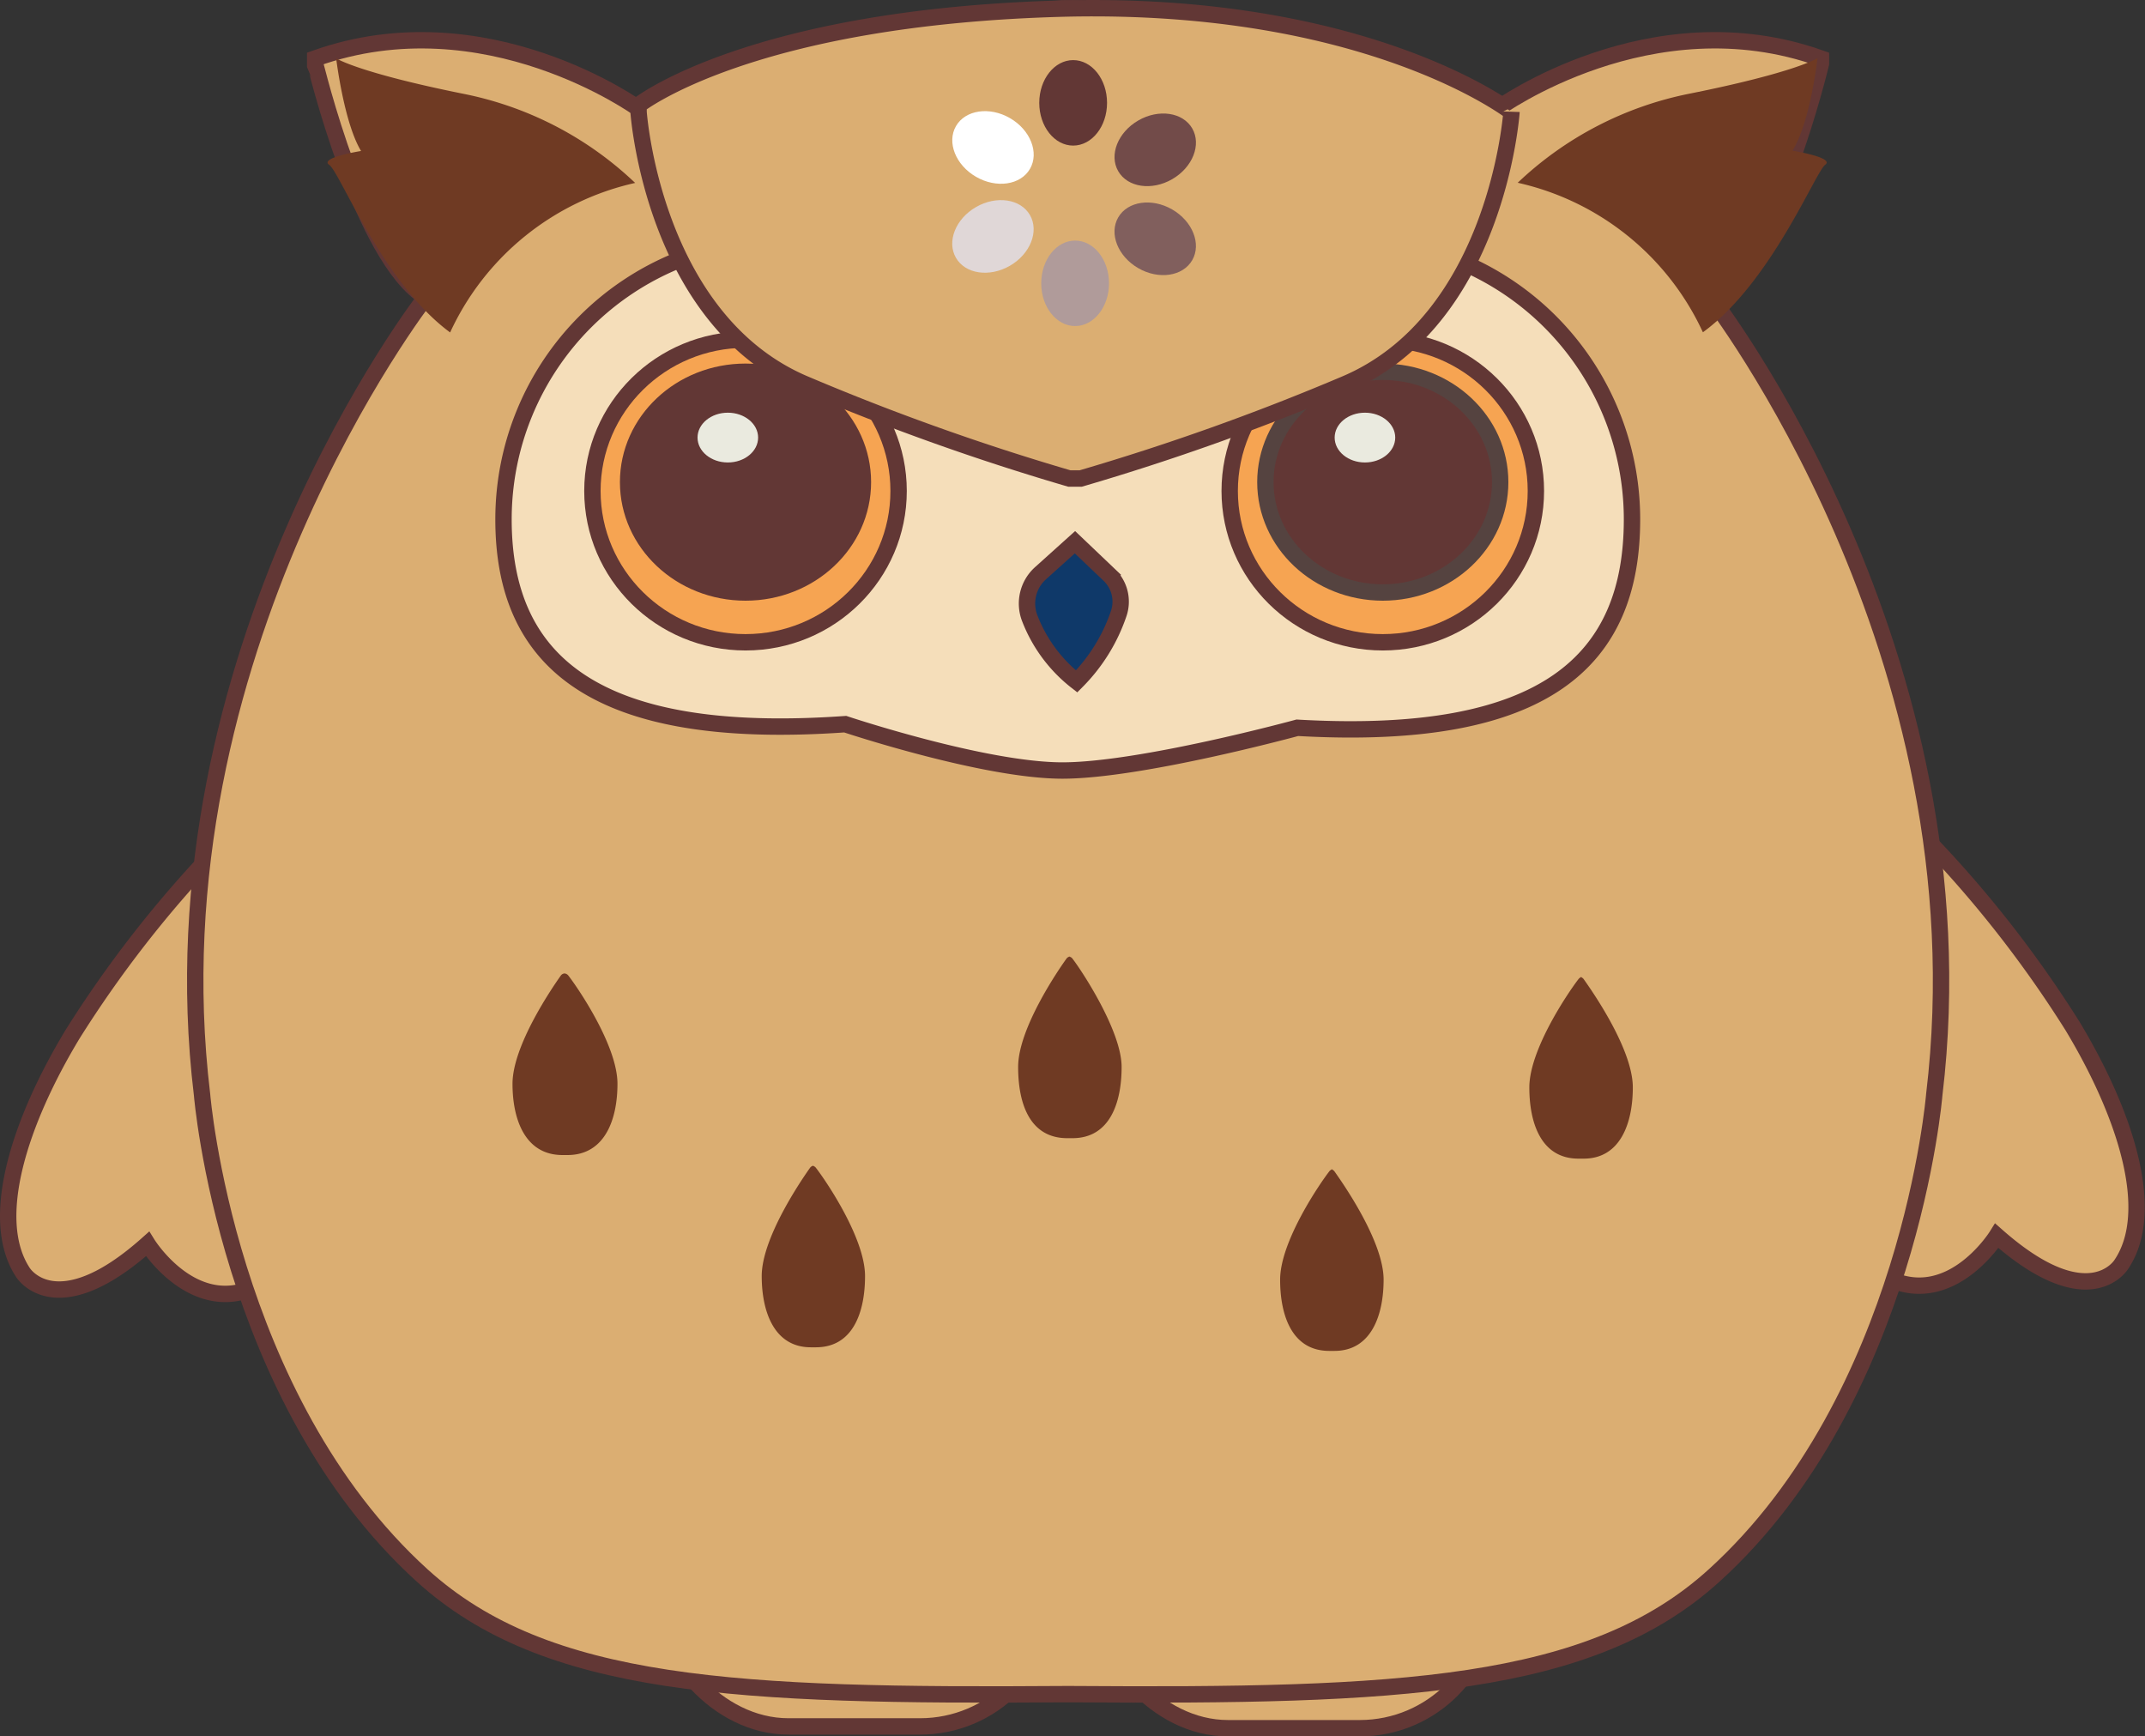 <svg xmlns="http://www.w3.org/2000/svg" viewBox="0 0 131 106.03"><rect x="0" y="0" width="131" height="106.03" fill="#333333" stroke="none"/><defs><style>.cls-1{fill:#dbae72;}.cls-1,.cls-4,.cls-5,.cls-6,.cls-7{stroke:#623735;}.cls-1,.cls-3,.cls-4,.cls-5,.cls-6,.cls-7,.cls-9{stroke-miterlimit:10;}.cls-2{fill:#6f3a23;}.cls-3{fill:none;stroke:#ee2d31;}.cls-4{fill:#f5deba;}.cls-5{fill:#0f3969;}.cls-6{fill:#f6a452;}.cls-10,.cls-7,.cls-9{fill:#623735;}.cls-8{fill:#eaeadf;}.cls-9{stroke:#554340;}.cls-11{fill:#fff;}.cls-12{fill:#e0d7d7;}.cls-13{fill:#b09b9a;}.cls-14{fill:#815f5d;}.cls-15{fill:#724b49;}</style></defs><g id="Layer_2" data-name="Layer 2"><g id="References"><rect class="cls-1" x="40.21" y="89.55" width="23.92" height="15.87" rx="7.94"/><rect class="cls-1" x="67.06" y="89.66" width="23.92" height="15.87" rx="7.94"/><path class="cls-1" d="M13.12,52A70.06,70.06,0,0,0,4.44,63.14C1.23,68.45-.75,74.43,1.4,77.7c0,0,2,3.26,7.61-1.74,0,0,4.35,7,9.78-.21Z"/><path class="cls-1" d="M117.88,51.49a70.26,70.26,0,0,1,8.68,11.14c3.21,5.32,5.19,11.3,3,14.57,0,0-1.95,3.26-7.61-1.74,0,0-4.35,7-9.78-.22Z"/><path class="cls-1" d="M64.93.51S48.56,1.63,39,6.63c0,0-9.35-6.77-19.75-3.06v.32S22.1,15.76,26,18.15c0,0-16.92,21.74-13.66,48.7,0,0,1.51,18.52,13.44,29.35,7.57,6.88,19.3,7.39,39.14,7.25h.63c19.84.14,31.57-.37,39.14-7.25,11.93-10.83,13.44-29.35,13.44-29.35,3.25-27-13.66-48.7-13.66-48.7,3.91-2.39,6.74-14.26,6.74-14.26V3.57C100.82-.14,91.47,6.63,91.47,6.63,81.93,1.63,65.56.51,65.56.51Z"/><path class="cls-2" d="M27.49,20.3a16.38,16.38,0,0,1,11.3-9.13A21.18,21.18,0,0,0,28.36,5.74c-6.52-1.31-7.83-2.18-7.83-2.18S21,7.48,22.05,9.22c0,0-2.59.41-1.94.85S23.36,17.26,27.49,20.3Z"/><path class="cls-2" d="M104,20.29a16.39,16.39,0,0,0-11.31-9.13,21.24,21.24,0,0,1,10.44-5.43C109.69,4.42,111,3.55,111,3.55s-.44,3.92-1.53,5.65c0,0,2.6.42,2,.86S108.17,17.25,104,20.29Z"/><line class="cls-3" x1="64.88" y1="0.83" x2="65.61" y2="0.83"/><path class="cls-4" d="M79.23,44.44s-9.56,2.61-14.35,2.61-13.26-2.83-13.26-2.83C36.18,45.31,30.75,40.3,30.75,31.71h0A17.06,17.06,0,0,1,47.81,14.65h34.8A17.06,17.06,0,0,1,99.67,31.71h0C99.67,40.3,94.45,45.31,79.23,44.44Z"/><path class="cls-5" d="M65.75,41.61h0a9,9,0,0,1-2.85-3.83h0A2.49,2.49,0,0,1,63.55,35l2.1-1.89,2.1,2a2.26,2.26,0,0,1,.56,2.39h0A10.74,10.74,0,0,1,65.75,41.61Z"/><ellipse class="cls-6" cx="45.53" cy="29.98" rx="9.35" ry="9.24"/><ellipse class="cls-7" cx="45.53" cy="29.44" rx="7.17" ry="6.74"/><ellipse class="cls-8" cx="44.45" cy="26.72" rx="1.85" ry="1.52"/><ellipse class="cls-6" cx="84.45" cy="29.98" rx="9.35" ry="9.24"/><ellipse class="cls-9" cx="84.45" cy="29.44" rx="7.17" ry="6.74"/><ellipse class="cls-8" cx="83.36" cy="26.72" rx="1.85" ry="1.52"/><path class="cls-1" d="M39,6.42v.42s.87,12.74,10.22,16.64a147,147,0,0,0,16.09,5.74H66a147,147,0,0,0,16.09-5.74c9.35-3.9,10.22-16.64,10.22-16.64S83.65.1,65.1.52C45.83,1,39,6.42,39,6.42Z"/><ellipse class="cls-10" cx="65.54" cy="6.28" rx="2.07" ry="2.61"/><ellipse class="cls-11" cx="60.64" cy="9" rx="2.07" ry="2.61" transform="translate(22.53 57.02) rotate(-60)"/><ellipse class="cls-12" cx="60.64" cy="14.43" rx="2.61" ry="2.07" transform="translate(0.91 32.26) rotate(-30)"/><ellipse class="cls-13" cx="65.66" cy="17.3" rx="2.07" ry="2.61"/><ellipse class="cls-14" cx="70.55" cy="14.58" rx="2.07" ry="2.61" transform="translate(22.65 68.39) rotate(-60)"/><ellipse class="cls-15" cx="70.55" cy="9.15" rx="2.61" ry="2.07" transform="translate(4.88 36.5) rotate(-30)"/><path class="cls-2" d="M65.38,58.41a.3.3,0,0,0-.25.13c-.52.72-2.95,4.28-2.95,6.61s.76,4.35,3,4.35h.32c2.28,0,3-2.16,3-4.35s-2.44-5.89-3-6.61a.31.31,0,0,0-.25-.13Z"/><path class="cls-2" d="M34.5,59.44a.31.31,0,0,0-.25.13c-.51.72-2.95,4.27-2.95,6.61,0,2.18.77,4.35,3.05,4.35h.31c2.28,0,3.05-2.17,3.05-4.35,0-2.34-2.44-5.89-3-6.61a.33.33,0,0,0-.26-.13Z"/><path class="cls-2" d="M49.72,71.18a.31.31,0,0,0-.25.13c-.51.72-2.95,4.27-2.95,6.61,0,2.18.76,4.35,3,4.35h.31c2.28,0,3-2.17,3-4.35,0-2.34-2.44-5.89-3-6.61a.33.33,0,0,0-.26-.13Z"/><path class="cls-2" d="M96.47,59.66a.31.31,0,0,1,.25.13c.51.72,3,4.27,3,6.61,0,2.18-.76,4.35-3,4.35h-.32c-2.28,0-3-2.17-3-4.35,0-2.34,2.44-5.89,3-6.61a.31.31,0,0,1,.25-.13Z"/><path class="cls-2" d="M81.25,71.4a.31.31,0,0,1,.25.13c.51.72,3,4.27,3,6.61,0,2.18-.76,4.35-3,4.35h-.32c-2.28,0-3-2.17-3-4.35,0-2.34,2.44-5.89,3-6.61a.31.31,0,0,1,.25-.13Z"/></g></g></svg>